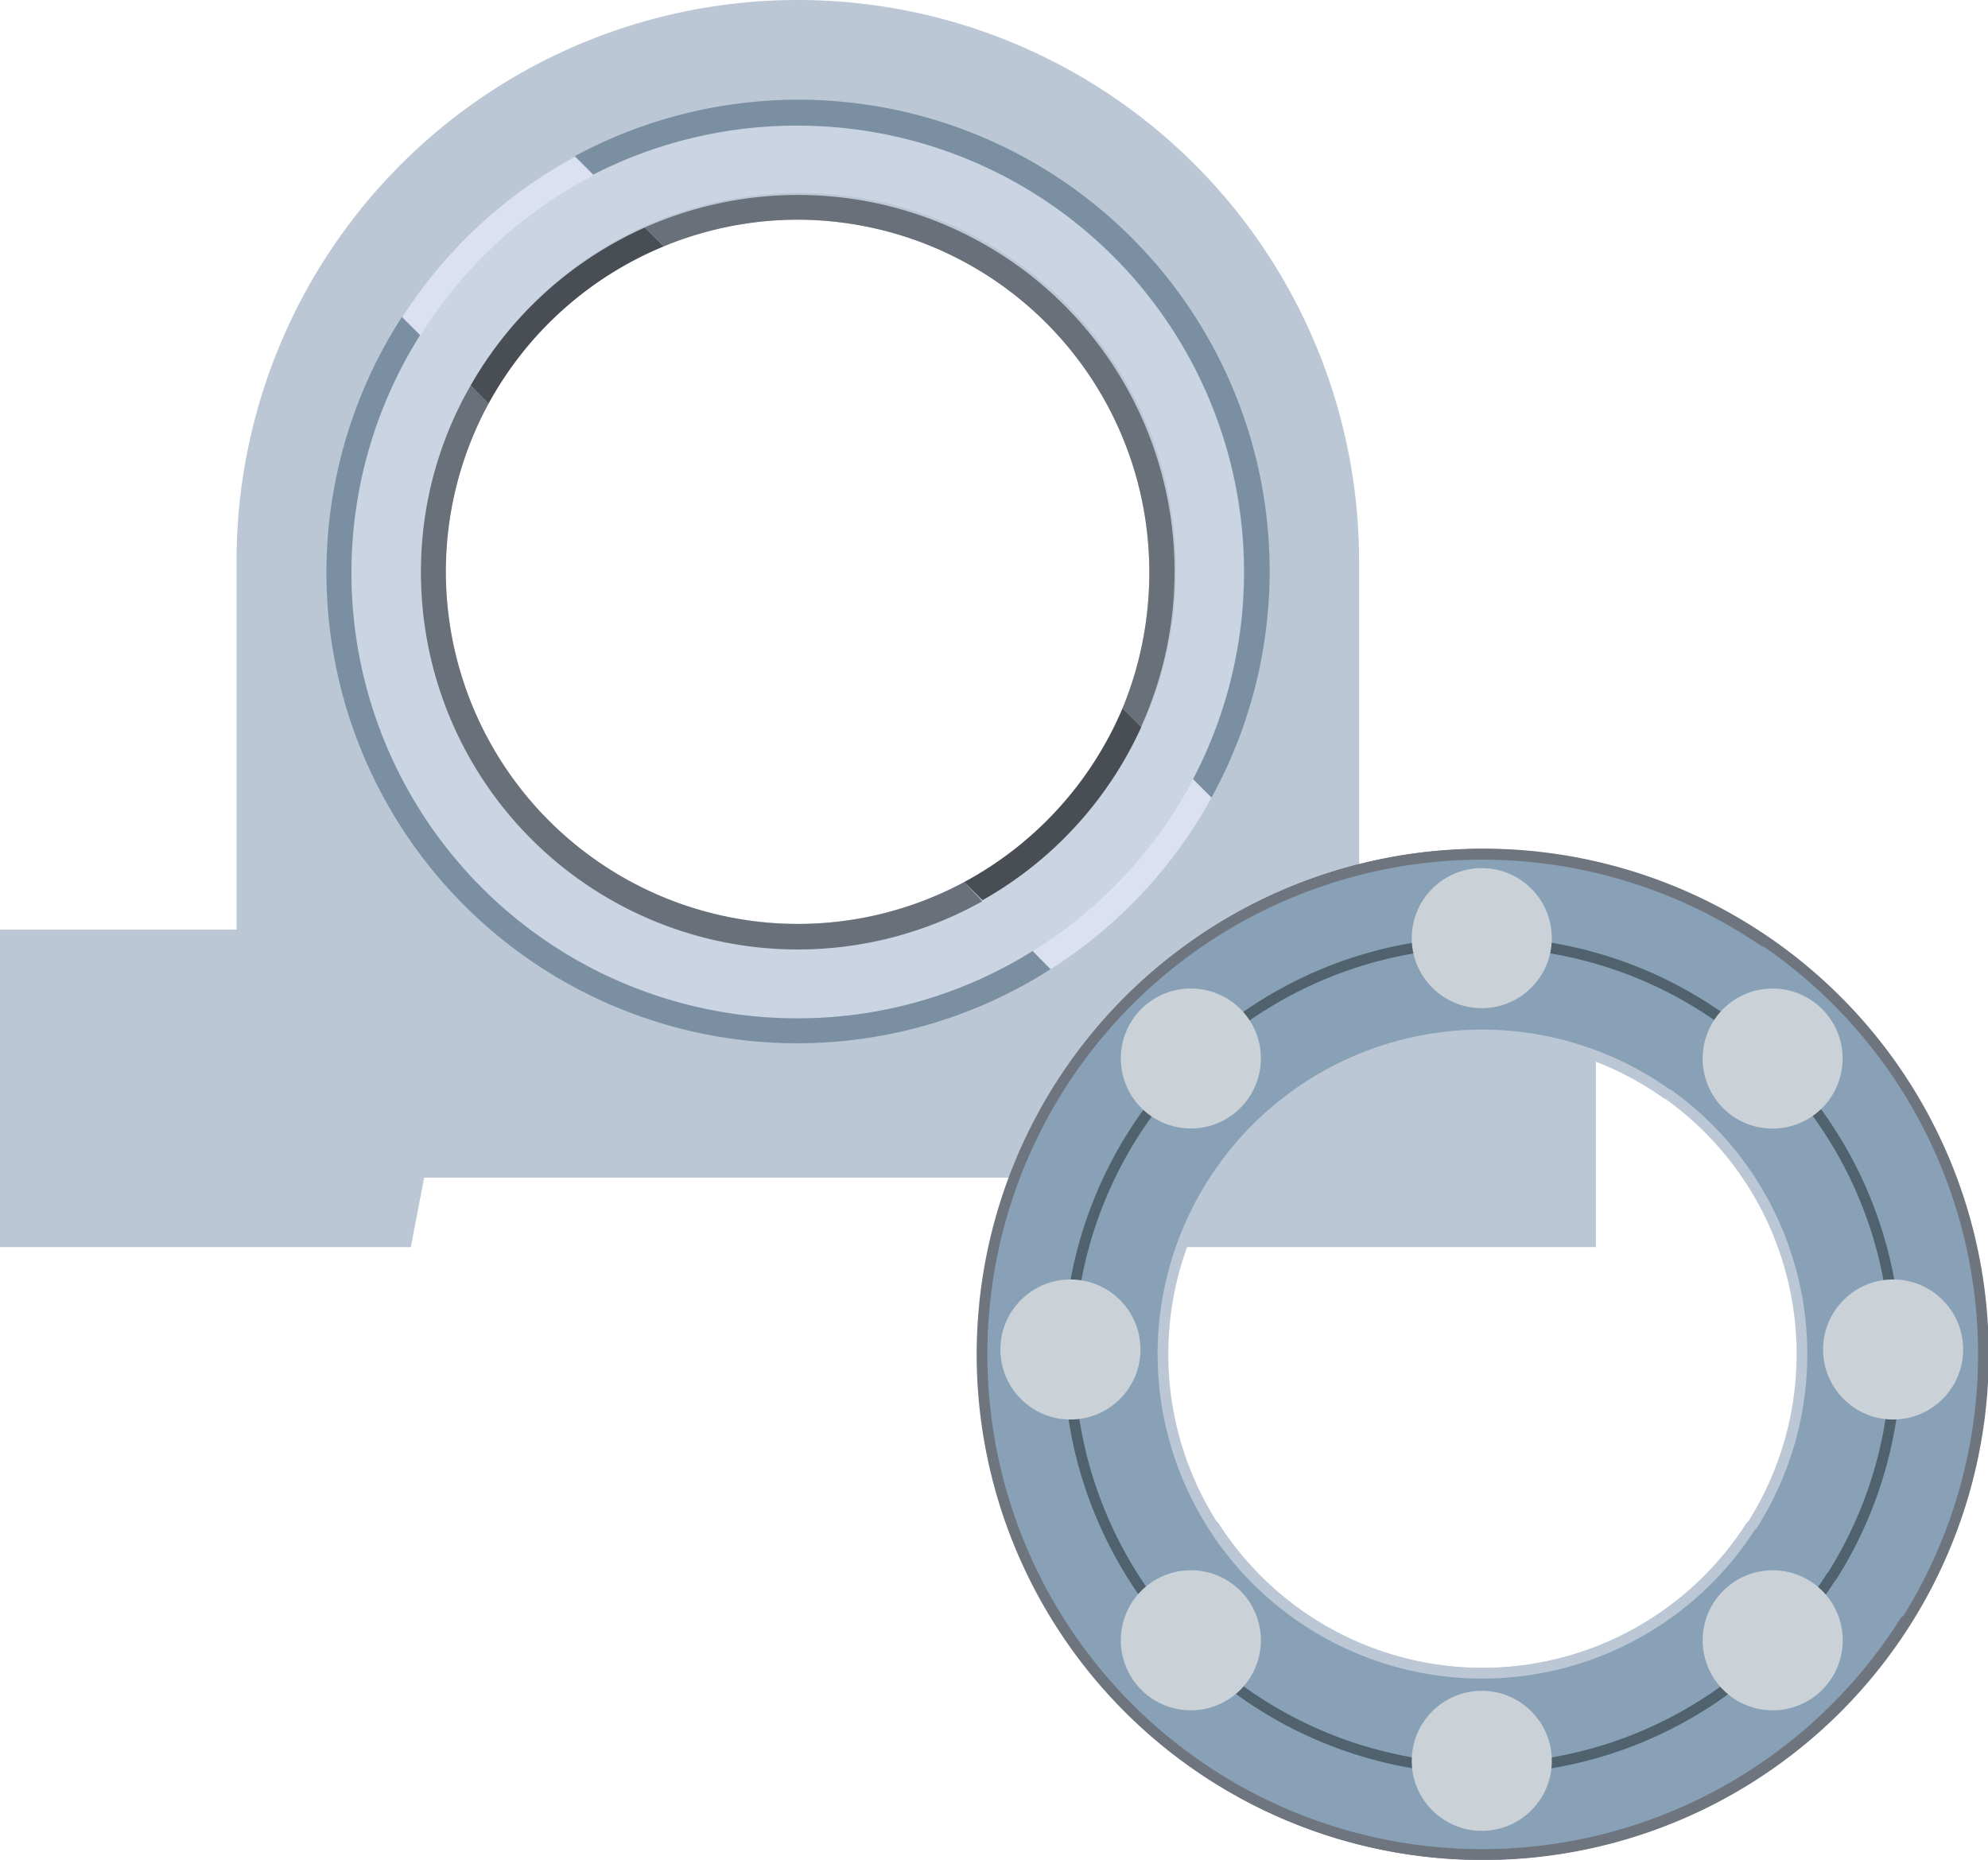 <svg xmlns="http://www.w3.org/2000/svg" viewBox="0 0 74.38 69.58"><defs><style>.cls-1{fill:#bcc7d5;}.cls-2{fill:#cad4e2;}.cls-10,.cls-11,.cls-3,.cls-9{fill:none;}.cls-4{fill:#7a90a2;}.cls-5{fill:#dce1f2;}.cls-6{fill:#697079;}.cls-7{fill:#494d54;}.cls-8{fill:#88a1b7;}.cls-9{stroke:#6e757f;}.cls-10,.cls-11,.cls-9{stroke-linecap:round;stroke-linejoin:round;stroke-width:0.4px;}.cls-10{stroke:#50626e;}.cls-11{stroke:#bcc7d5;}.cls-12{fill:#cad2d8;}</style></defs><title>icon-bearing</title><g id="レイヤー_2" data-name="レイヤー 2"><g id="アイコン"><path class="cls-1" d="M50.85,34.78V21a21,21,0,1,0-42,0V34.78H0V46.66H15.37l.5-2.6h28l.49,2.6H59.71V34.78ZM42,26.5A13.33,13.33,0,0,1,36.08,33a13.18,13.18,0,0,1-17.8-17.92A13.16,13.16,0,0,1,29.86,8.22,13.17,13.17,0,0,1,43,21.39,13.35,13.35,0,0,1,42,26.5Z"/><path class="cls-2" d="M29.86,4.7a16.7,16.7,0,1,0,8.75,30.9A17,17,0,0,0,42.74,32,16.7,16.7,0,0,0,29.86,4.7ZM41,30a14.09,14.09,0,1,1,3-8.62A14,14,0,0,1,41,30Z"/><path class="cls-3" d="M24.13,8.51,22.2,6.56a16.72,16.72,0,0,0-6.47,6l1.88,1.9A14.17,14.17,0,0,1,24.13,8.51Z"/><path class="cls-3" d="M29.85,35.5a14.11,14.11,0,0,1-14.1-14.11,13.93,13.93,0,0,1,1.86-7l-1.88-1.9A16.67,16.67,0,0,0,38.64,35.58l-1.88-1.89A14,14,0,0,1,29.85,35.5Z"/><path class="cls-3" d="M36.76,33.69l1.88,1.89a16.78,16.78,0,0,0,6-6.43L42.7,27.2A14.16,14.16,0,0,1,36.76,33.69Z"/><path class="cls-3" d="M29.85,4.7A16.66,16.66,0,0,0,22.2,6.56l1.93,2A14.09,14.09,0,0,1,42.7,27.2l1.94,1.95A16.7,16.7,0,0,0,29.85,4.7Z"/><path class="cls-4" d="M29.85,38.1A16.67,16.67,0,0,1,15.73,12.52l-.68-.68A17.61,17.61,0,0,0,39.31,36.26l-.67-.68A16.56,16.56,0,0,1,29.85,38.1Z"/><path class="cls-5" d="M22.2,6.56l-.69-.69a17.64,17.64,0,0,0-6.46,6l.68.68A16.72,16.72,0,0,1,22.2,6.56Z"/><path class="cls-5" d="M45.33,29.84l-.69-.69a16.78,16.78,0,0,1-6,6.43l.67.68A17.66,17.66,0,0,0,45.33,29.84Z"/><path class="cls-4" d="M29.85,4.7A16.7,16.7,0,0,1,44.64,29.15l.69.69a17.63,17.63,0,0,0-23.82-24l.69.69A16.66,16.66,0,0,1,29.85,4.7Z"/><path class="cls-6" d="M29.85,34.57A13.18,13.18,0,0,1,18.28,15.1l-.67-.68a13.93,13.93,0,0,0-1.86,7,14.1,14.1,0,0,0,21,12.3L36.08,33A13.17,13.17,0,0,1,29.85,34.57Z"/><path class="cls-7" d="M17.61,14.42l.67.68a13.22,13.22,0,0,1,6.55-5.88l-.7-.71A14.17,14.17,0,0,0,17.61,14.42Z"/><path class="cls-7" d="M36.08,33l.68.68A14.16,14.16,0,0,0,42.7,27.2L42,26.5A13.24,13.24,0,0,1,36.08,33Z"/><path class="cls-6" d="M29.85,8.22A13.18,13.18,0,0,1,43,21.39a13.31,13.31,0,0,1-1,5.11l.69.7A14.09,14.09,0,0,0,24.13,8.51l.7.71A13.15,13.15,0,0,1,29.85,8.22Z"/><path class="cls-8" d="M61.68,33a18.72,18.72,0,0,0-16.76,2.21L46.68,38a15.46,15.46,0,1,1-4.26,21l-2.77,1.7A18.71,18.71,0,1,0,61.68,33Z"/><path class="cls-8" d="M59.42,39.41a11.93,11.93,0,1,1-14,17.7l-3,1.84a15.46,15.46,0,1,0,4.26-21l1.91,3A11.9,11.9,0,0,1,59.42,39.41Z"/><path class="cls-9" d="M39.65,60.65a18.72,18.72,0,1,0,5.27-25.43"/><path class="cls-10" d="M46.68,38a15.46,15.46,0,1,1-4.26,21"/><path class="cls-11" d="M48.59,40.91a11.94,11.94,0,1,1-3.16,16.2"/><path class="cls-8" d="M49.26,33A18.7,18.7,0,0,1,66,35.22L64.25,38a15.46,15.46,0,1,0,4.26,21l2.77,1.7A18.71,18.71,0,1,1,49.26,33Z"/><path class="cls-8" d="M51.51,39.41a11.93,11.93,0,1,0,14,17.7l3,1.84a15.29,15.29,0,0,1-7.9,6.29A15.46,15.46,0,1,1,64.25,38l-1.91,3A11.9,11.9,0,0,0,51.51,39.41Z"/><path class="cls-9" d="M71.28,60.65A18.71,18.71,0,1,1,66,35.22"/><path class="cls-10" d="M64.25,38a15.46,15.46,0,1,0,4.26,21"/><path class="cls-11" d="M62.34,40.91a11.94,11.94,0,1,0,3.16,16.2"/><circle class="cls-12" cx="55.44" cy="35.1" r="2.62"/><circle class="cls-12" cx="55.44" cy="65.88" r="2.62"/><circle class="cls-12" cx="40.05" cy="50.49" r="2.62"/><circle class="cls-12" cx="70.83" cy="50.49" r="2.62"/><path class="cls-12" d="M46.41,37.75a2.62,2.62,0,1,1-3.71,0A2.63,2.63,0,0,1,46.41,37.75Z"/><path class="cls-12" d="M68.18,59.52a2.62,2.62,0,1,1-3.71,0A2.62,2.62,0,0,1,68.18,59.52Z"/><path class="cls-12" d="M42.7,59.52a2.62,2.62,0,1,1,0,3.7A2.62,2.62,0,0,1,42.7,59.52Z"/><path class="cls-12" d="M64.47,37.75a2.62,2.62,0,1,1,0,3.71A2.63,2.63,0,0,1,64.47,37.75Z"/></g></g></svg>